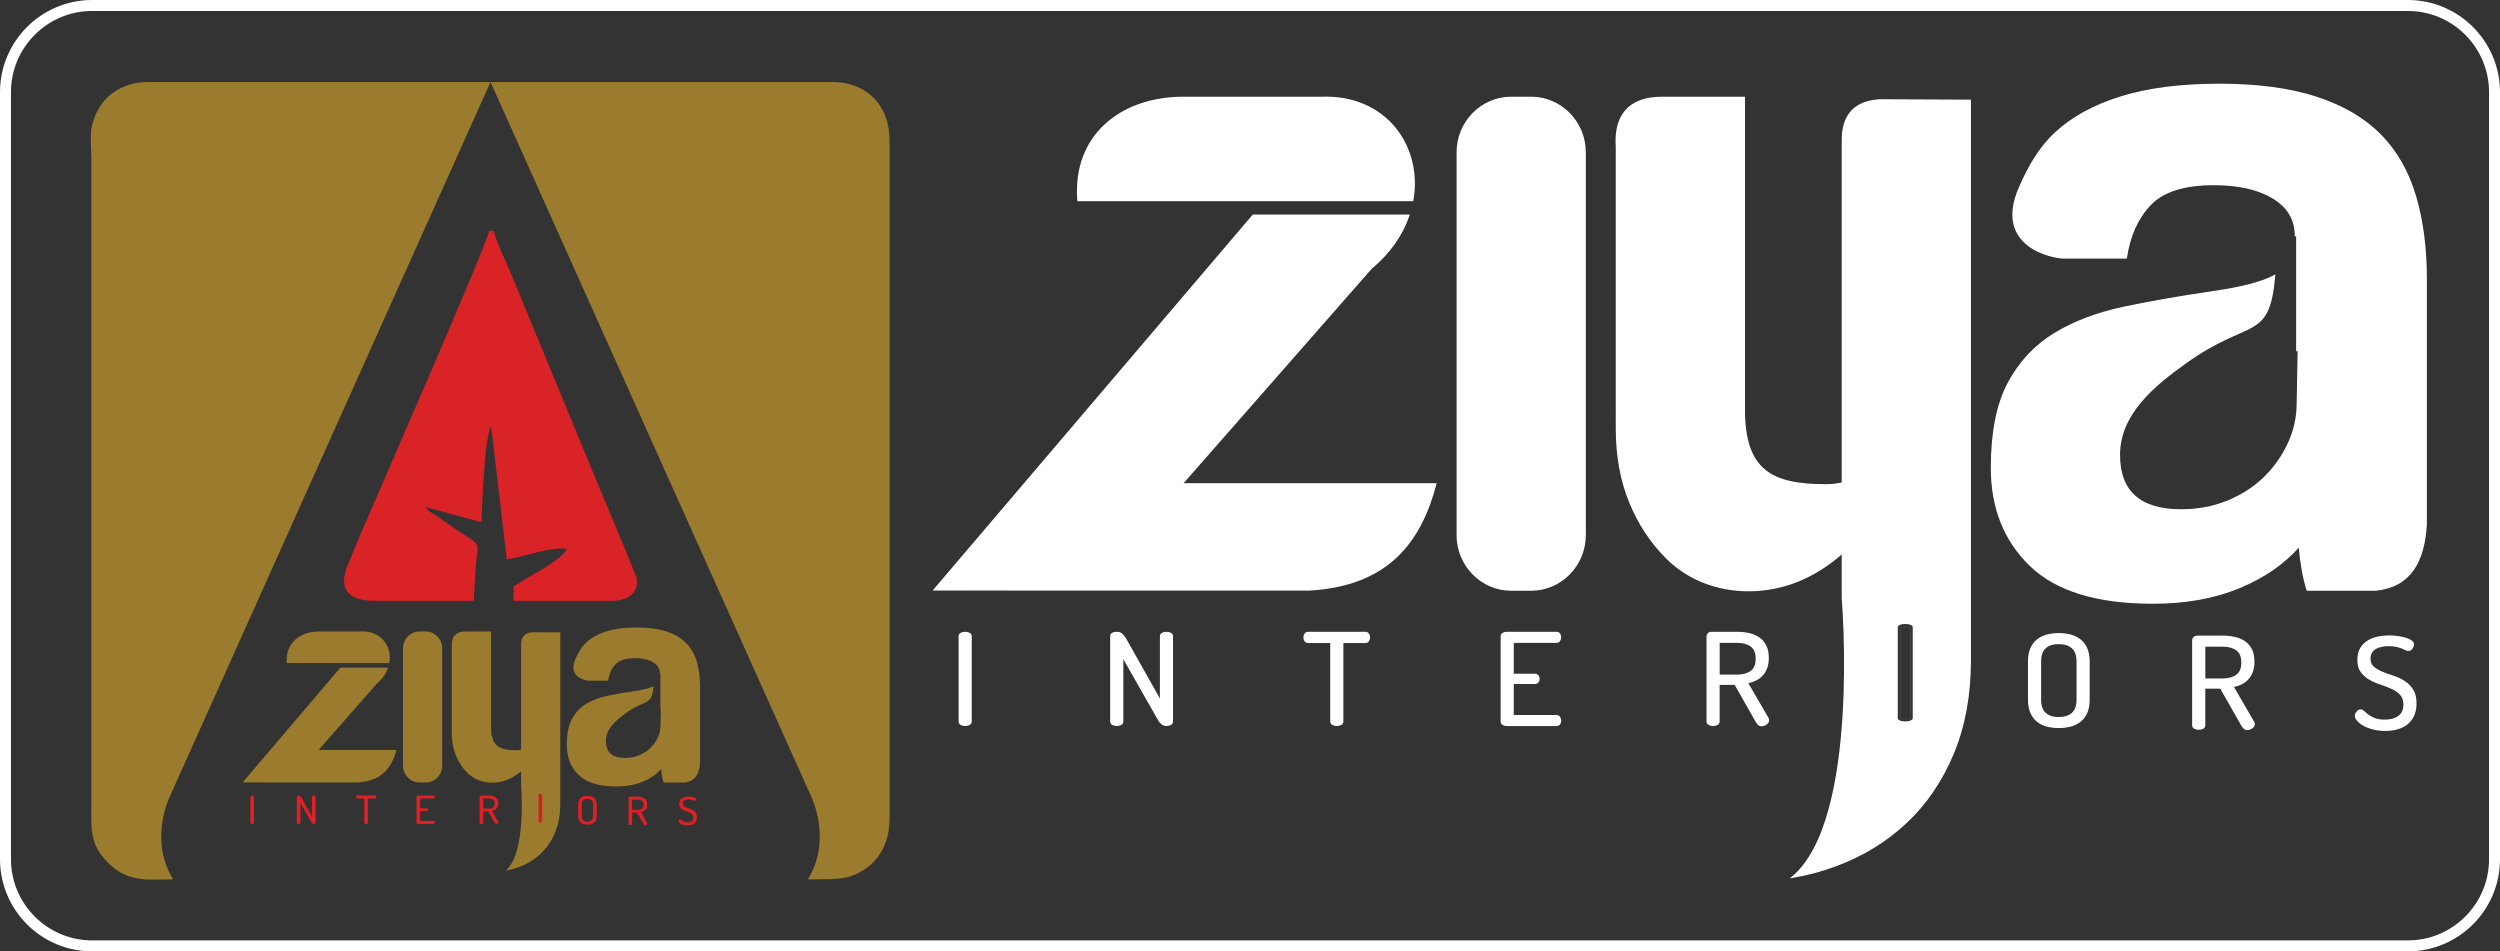 <?xml version="1.0" encoding="utf-8"?>
<!-- Generator: Adobe Illustrator 27.6.1, SVG Export Plug-In . SVG Version: 6.00 Build 0)  -->
<svg version="1.1" id="Layer_1" xmlns="http://www.w3.org/2000/svg" xmlns:xlink="http://www.w3.org/1999/xlink" x="0px" y="0px"
	 viewBox="0 0 1823.02 693.74" style="enable-background:new 0 0 1823.02 693.74;" xml:space="preserve">
<rect x="0" y="0" width="1823.02" height="693.74" fill="#333333" stroke="none"/>
<style type="text/css">
	.st0{fill-rule:evenodd;clip-rule:evenodd;fill:#DA2327;}
	.st1{fill-rule:evenodd;clip-rule:evenodd;fill:#9B7B2D;}
	.st2{fill-rule:evenodd;clip-rule:evenodd;fill:#E12026;}
	.st3{fill-rule:evenodd;clip-rule:evenodd;fill:#CD2027;}
	.st4{fill:#FFFFFF;stroke:#FFFFFF;stroke-miterlimit:10;}
	.st5{fill:none;stroke:#A4A49F;stroke-width:0.1;stroke-miterlimit:10;}
	.st6{fill:#FFFFFF;}
</style>
<g>
	<path class="st0" d="M374.44,438.08l0.06-10.62c3.55-1.78,6.72-4.16,10.26-6.18c8.89-5.06,24.91-13.93,28.84-21.02
		c-12.89-1.83-31.08,5.93-44.05,7.56l-11.42-97.1c-4.97,8.74-6.42,56.34-7.11,70.07l-40.66-11.06c3.45,4.99,2.56,2.51,7.18,5.84
		l16.68,11.76c18.02,11.43,14.19,7.33,12.69,26.29c-0.63,7.97-1,16.32-1.38,24.47h-74.18c-18.64-0.64-24.2-9.4-18.03-25.43
		l10.27-24.79c12.27-28.35,92.39-211.61,93.14-219.64h3.2c3.19,11.45,9.15,22.23,13.6,33.55l55.57,134.6
		c3.22,8.17,24.43,57.9,35.1,84.8c2.76,16.44-15.24,16.91-17.24,16.91H374.44z"/>
	<path class="st1" d="M111.41,59.81h246.27l233.54,520.32c0,0,16.05,31.57-2.1,61.09c12.71-0.05,22.15,0.31,29.91-1.88
		c5.53-1.56,10.62-4.41,15.04-8.03c6.06-4.96,10.55-12.26,12.81-20.28c2.19-7.77,1.85-16.69,1.85-23.77V114.41
		c0-10.33,0.42-19.36-2.36-27.69c-4.24-12.71-14.1-22.85-29.88-26.05c-3.94-0.8-7.63-0.85-12.56-0.85H357.68L124.14,580.13
		c0,0-16.05,31.57,2.1,61.09c-9.1,0.03-17.61,0.64-23.53-0.24c-11.77-1.76-17.93-5.88-24.17-12.12c-4.84-4.85-8.48-10.15-10.41-17.2
		c-2.08-7.62-1.51-17.67-1.51-24.39v-470.8c0-9.17-1.29-18.26,0.71-25.86c3.87-14.75,14.14-27.06,33.28-30.29
		C103.92,59.78,107.54,59.81,111.41,59.81z"/>
	<path class="st1" d="M408.57,461.12v125.27c0,7.74-1.29,14.71-3.85,20.82c-2.56,6.11-6.08,11.27-10.56,15.45
		c-4.47,4.18-9.75,7.39-15.83,9.63c-3.09,1.13-6.29,1.98-9.58,2.54c15.45-12.76,11.23-62.35,11.23-62.35v-6.29v-7.56v-88.35
		c-0.09-5.96,2.83-8.87,8.23-9.25L408.57,461.12z"/>
	<path class="st1" d="M340.68,563.44c-3.52-3.51-6.27-7.69-8.24-12.54c-1.98-4.85-2.97-10.33-2.97-16.45v-62.97
		c-0.46-6.37,2.29-11.09,10.36-11.02h18.22v69.73c0,13.73,6.08,16.89,18.25,16.89c6.65,0,9.29-3.44,14.08-7.65
		c2.07,9.27-6.68,23.02-19.29,28.71C361.4,572.51,348.86,571.59,340.68,563.44z"/>
	<path class="st1" d="M251.04,483.52h-41.95c-1.14-14.52,9.54-22.84,23.04-23.06h31.49c14.37-0.51,22.44,11.1,20.3,23.06H251.04z"/>
	<path class="st1" d="M483.89,570.6c-0.88-2.84-1.47-6.12-1.76-9.85c-3.37,3.88-7.84,6.98-13.41,9.29
		c-5.57,2.31-12.02,3.47-19.35,3.47c-12.46,0-21.58-2.8-27.37-8.39c-5.79-5.6-8.69-12.87-8.69-21.83c0-7.91,1.25-14.21,3.74-18.92
		c2.49-4.7,5.94-8.39,10.33-11.08c4.4-2.69,9.64-4.66,15.72-5.93c6.08-1.27,12.72-2.43,19.9-3.47c6.39-0.93,10.92-2.12,13.59-3.58
		c-1.3,14.87-5.54,9.14-20.06,19.61c-6.77,4.88-14.65,11.2-14.65,20.46c0,8.21,4.62,12.31,13.85,12.31c3.66,0,7.07-0.63,10.22-1.9
		c3.15-1.27,5.86-2.98,8.14-5.15c2.27-2.16,4.1-4.7,5.5-7.61c1.39-2.91,2.09-6.01,2.09-9.29l0.22-12.09
		c-0.11,0.11-0.22,0.22-0.34,0.33v-25.62h-0.32c0-3.58-1.65-6.38-4.95-8.39c-3.3-2.01-7.73-3.02-13.3-3.02
		c-6.6,0-11.32,1.49-14.18,4.48c-2.86,2.98-4.65,7.01-5.39,11.93h-13.9c-2.49,0.01-15.74-2.51-9.95-15.74
		c2.03-4.63,4.4-8.88,8.13-12.31c3.74-3.43,8.61-6.08,14.62-7.95c6.01-1.87,13.34-2.8,21.99-2.8c8.5,0,15.72,0.97,21.66,2.91
		c5.94,1.94,10.7,4.74,14.29,8.39c3.59,3.66,6.19,8.21,7.81,13.66c1.61,5.45,2.42,11.6,2.42,18.47v54.91
		c-0.47,8.24-3.47,13.91-11.26,14.71H483.89z"/>
	<path class="st1" d="M196.29,570.56l-19.37-0.01l71.31-83.74h34.83c-1.43,4.21-4.17,8.34-8.41,11.85l-42.3,48.21h56.73
		c-3.41,12.97-10.69,22.65-28.16,23.69H196.29z"/>
	<path class="st1" d="M305.92,460.46h4.49c6.63,0,12.05,5.52,12.05,12.26v85.61c0,6.75-5.42,12.26-12.05,12.26h-4.49
		c-6.62,0-12.04-5.52-12.04-12.26v-85.61C293.88,465.98,299.3,460.46,305.92,460.46z"/>
	<path class="st2" d="M182.55,580.91c0-0.28,0.14-0.49,0.41-0.62c0.27-0.13,0.57-0.2,0.91-0.2c0.33,0,0.64,0.07,0.91,0.2
		c0.27,0.13,0.41,0.34,0.41,0.62V600c0,0.29-0.14,0.5-0.41,0.64c-0.27,0.14-0.57,0.21-0.91,0.21c-0.33,0-0.64-0.07-0.91-0.21
		c-0.27-0.14-0.41-0.35-0.41-0.64V580.91L182.55,580.91z M228.87,600.85c-0.36,0-0.67-0.1-0.96-0.3c-0.28-0.2-0.52-0.46-0.7-0.78
		l-8.14-14.28V600c0,0.29-0.14,0.5-0.41,0.64c-0.27,0.14-0.57,0.21-0.91,0.21c-0.33,0-0.64-0.07-0.91-0.21
		c-0.27-0.14-0.41-0.35-0.41-0.64v-19.08c0-0.3,0.13-0.52,0.39-0.64c0.26-0.12,0.57-0.18,0.92-0.18c0.48,0,0.86,0.13,1.14,0.38
		c0.28,0.26,0.57,0.63,0.86,1.12l7.79,13.83v-14.51c0-0.28,0.14-0.49,0.41-0.62c0.27-0.13,0.57-0.2,0.91-0.2
		c0.33,0,0.64,0.07,0.91,0.2c0.27,0.13,0.41,0.34,0.41,0.62V600c0,0.29-0.14,0.5-0.41,0.64C229.5,600.78,229.2,600.85,228.87,600.85
		L228.87,600.85z M273.31,580.09c0.31,0,0.55,0.11,0.7,0.34c0.16,0.23,0.23,0.47,0.23,0.74c0,0.28-0.08,0.54-0.23,0.78
		c-0.16,0.24-0.39,0.35-0.7,0.35h-5.04V600c0,0.29-0.14,0.5-0.41,0.64c-0.27,0.14-0.57,0.21-0.91,0.21c-0.33,0-0.64-0.07-0.91-0.21
		c-0.27-0.14-0.41-0.35-0.41-0.64v-17.69h-5.07c-0.29,0-0.52-0.11-0.69-0.34c-0.17-0.23-0.25-0.49-0.25-0.8
		c0-0.27,0.08-0.51,0.23-0.74c0.16-0.23,0.39-0.34,0.7-0.34H273.31L273.31,580.09z M306.36,589.46h4.88c0.29,0,0.52,0.1,0.67,0.31
		c0.16,0.21,0.24,0.45,0.24,0.71c0,0.23-0.07,0.44-0.22,0.65c-0.15,0.21-0.38,0.31-0.69,0.31h-4.88v7.24h9.7
		c0.29,0,0.52,0.11,0.67,0.33c0.16,0.22,0.23,0.48,0.23,0.78c0,0.26-0.07,0.51-0.22,0.72c-0.15,0.22-0.38,0.33-0.69,0.33h-11.14
		c-0.29,0-0.56-0.07-0.81-0.21c-0.25-0.14-0.38-0.35-0.38-0.64v-19.05c0-0.28,0.13-0.5,0.38-0.64c0.25-0.14,0.52-0.21,0.81-0.21
		h11.14c0.31,0,0.54,0.11,0.69,0.33c0.15,0.22,0.22,0.46,0.22,0.72c0,0.3-0.08,0.56-0.23,0.78c-0.16,0.22-0.38,0.33-0.67,0.33h-9.7
		V589.46L306.36,589.46z M349.76,580.91c0-0.21,0.08-0.39,0.25-0.55c0.17-0.16,0.4-0.25,0.69-0.27h5.73c0.94,0,1.83,0.09,2.68,0.28
		c0.85,0.19,1.59,0.5,2.22,0.94c0.64,0.44,1.14,1.02,1.5,1.75c0.36,0.73,0.55,1.63,0.55,2.71c0,0.87-0.12,1.62-0.36,2.26
		c-0.24,0.63-0.57,1.17-0.99,1.62c-0.42,0.45-0.91,0.8-1.49,1.08c-0.57,0.27-1.18,0.47-1.83,0.58l4.63,7.98
		c0.08,0.13,0.13,0.27,0.13,0.4c0,0.32-0.17,0.61-0.5,0.85c-0.33,0.25-0.69,0.37-1.06,0.37c-0.27,0-0.5-0.09-0.69-0.28
		c-0.19-0.19-0.35-0.41-0.5-0.65l-4.72-8.32h-3.6V600c0,0.29-0.14,0.5-0.41,0.64c-0.27,0.14-0.57,0.21-0.91,0.21
		c-0.33,0-0.64-0.07-0.91-0.21c-0.27-0.14-0.41-0.35-0.41-0.64V580.91L349.76,580.91z M352.39,582.25v7.41h4.04
		c1.29,0,2.34-0.28,3.13-0.85c0.79-0.57,1.19-1.52,1.19-2.87c0-1.33-0.4-2.27-1.19-2.84c-0.79-0.57-1.84-0.85-3.13-0.85H352.39
		L352.39,582.25z M428.35,601.3c-0.94,0-1.82-0.11-2.64-0.33c-0.82-0.22-1.54-0.57-2.14-1.07c-0.61-0.49-1.08-1.13-1.42-1.92
		c-0.34-0.79-0.52-1.75-0.52-2.88v-8.55c0-1.14,0.17-2.1,0.52-2.88c0.34-0.79,0.82-1.43,1.42-1.92c0.6-0.49,1.32-0.85,2.14-1.06
		c0.82-0.22,1.7-0.33,2.64-0.33c0.94,0,1.82,0.11,2.64,0.33c0.82,0.22,1.54,0.57,2.16,1.06c0.62,0.49,1.1,1.13,1.44,1.92
		c0.34,0.79,0.52,1.75,0.52,2.88v8.55c0,1.14-0.17,2.1-0.52,2.88c-0.34,0.79-0.82,1.42-1.44,1.92c-0.61,0.49-1.34,0.85-2.16,1.07
		C430.17,601.19,429.29,601.3,428.35,601.3L428.35,601.3z M432.48,586.56c0-1.38-0.36-2.4-1.09-3.05c-0.73-0.65-1.74-0.98-3.04-0.98
		c-1.29,0-2.3,0.33-3.02,0.98c-0.72,0.65-1.08,1.67-1.08,3.05v8.55c0,1.38,0.36,2.4,1.08,3.05c0.72,0.65,1.73,0.98,3.02,0.98
		c1.29,0,2.3-0.33,3.04-0.98c0.73-0.65,1.09-1.67,1.09-3.05V586.56L432.48,586.56z M458.33,581.77c0-0.21,0.08-0.39,0.25-0.55
		c0.17-0.16,0.4-0.25,0.69-0.27H465c0.94,0,1.83,0.09,2.68,0.28c0.84,0.19,1.58,0.5,2.22,0.94c0.64,0.44,1.14,1.02,1.5,1.75
		c0.36,0.73,0.55,1.63,0.55,2.71c0,0.87-0.12,1.62-0.36,2.26c-0.24,0.63-0.57,1.17-0.98,1.62c-0.42,0.44-0.91,0.8-1.49,1.08
		c-0.57,0.27-1.18,0.47-1.83,0.58l4.63,7.98c0.08,0.13,0.13,0.27,0.13,0.4c0,0.32-0.17,0.61-0.5,0.85
		c-0.33,0.25-0.69,0.37-1.06,0.37c-0.27,0-0.5-0.09-0.69-0.28c-0.19-0.19-0.35-0.41-0.5-0.65l-4.72-8.32h-3.6v8.35
		c0,0.29-0.14,0.5-0.41,0.64c-0.27,0.14-0.57,0.21-0.91,0.21c-0.33,0-0.64-0.07-0.91-0.21c-0.27-0.14-0.41-0.35-0.41-0.64V581.77
		L458.33,581.77z M460.96,583.1v7.41H465c1.29,0,2.34-0.28,3.13-0.85c0.79-0.57,1.19-1.52,1.19-2.87c0-1.32-0.4-2.27-1.19-2.84
		c-0.79-0.57-1.84-0.85-3.13-0.85H460.96L460.96,583.1z M501.21,599.71c1.31,0,2.37-0.29,3.16-0.87c0.79-0.58,1.19-1.46,1.19-2.65
		c0-0.95-0.26-1.7-0.77-2.24c-0.51-0.55-1.15-1-1.91-1.36c-0.76-0.36-1.59-0.68-2.47-0.97c-0.89-0.28-1.71-0.64-2.47-1.07
		c-0.76-0.43-1.4-0.97-1.91-1.65c-0.51-0.67-0.77-1.59-0.77-2.74c0-1.04,0.21-1.9,0.64-2.59c0.43-0.68,0.97-1.22,1.64-1.62
		c0.67-0.4,1.41-0.68,2.22-0.84c0.81-0.16,1.61-0.24,2.38-0.24c0.56,0,1.16,0.04,1.8,0.11c0.64,0.08,1.23,0.19,1.77,0.34
		c0.54,0.15,1,0.34,1.36,0.58c0.37,0.24,0.55,0.52,0.55,0.84c0,0.23-0.1,0.5-0.3,0.82c-0.2,0.32-0.47,0.48-0.83,0.48
		c-0.19,0-0.39-0.06-0.61-0.17c-0.22-0.11-0.49-0.24-0.81-0.37c-0.32-0.13-0.72-0.26-1.19-0.37c-0.47-0.11-1.05-0.17-1.74-0.17
		c-0.58,0-1.13,0.05-1.64,0.16c-0.51,0.1-0.96,0.27-1.34,0.5s-0.7,0.53-0.92,0.91c-0.23,0.38-0.34,0.84-0.34,1.39
		c0,0.79,0.26,1.42,0.77,1.87c0.51,0.45,1.15,0.84,1.91,1.15c0.76,0.31,1.58,0.61,2.47,0.9c0.89,0.28,1.71,0.66,2.47,1.14
		c0.76,0.47,1.4,1.1,1.91,1.87c0.51,0.78,0.77,1.81,0.77,3.09c0,1.02-0.17,1.91-0.52,2.65c-0.35,0.75-0.82,1.37-1.42,1.86
		c-0.6,0.49-1.32,0.86-2.16,1.09c-0.83,0.24-1.75,0.35-2.75,0.35c-1,0-1.91-0.11-2.74-0.33c-0.82-0.22-1.52-0.49-2.1-0.82
		c-0.57-0.33-1.02-0.68-1.33-1.05c-0.31-0.37-0.47-0.71-0.47-1.01c0-0.28,0.12-0.57,0.36-0.87c0.24-0.29,0.51-0.44,0.8-0.44
		c0.23,0,0.46,0.12,0.7,0.36c0.24,0.24,0.55,0.5,0.94,0.79c0.39,0.29,0.87,0.56,1.45,0.8C499.54,599.59,500.29,599.71,501.21,599.71
		z"/>
	<path class="st3" d="M392.7,579.81c0-0.28,0.14-0.49,0.41-0.62c0.27-0.13,0.57-0.2,0.91-0.2c0.33,0,0.64,0.07,0.91,0.2
		c0.27,0.13,0.41,0.34,0.41,0.62v19.08c0,0.28-0.14,0.5-0.41,0.64c-0.27,0.14-0.57,0.21-0.91,0.21c-0.33,0-0.64-0.07-0.91-0.21
		c-0.27-0.14-0.41-0.35-0.41-0.64V579.81z"/>
</g>
<g>
	<path class="st4" d="M1370.34,72.86c-17.63,1.22-27.13,10.71-26.85,30.16v333.35c0,0,13.74,161.76-36.64,203.37
		c10.76-1.82,21.19-4.6,31.26-8.3c19.82-7.28,37.05-17.77,51.63-31.4c14.59-13.63,26.09-30.45,34.43-50.38
		c8.34-19.93,12.55-42.65,12.55-67.91V73.16L1370.34,72.86z M1395.28,523.76c0,3.78-11.92,3.74-11.92,0v-66.42
		c0-3.78,11.92-3.74,11.92,0V523.76z"/>
	<path class="st4" d="M1215.29,406.91c-11.47-11.44-20.44-25.07-26.89-40.89c-6.45-15.82-9.68-33.71-9.68-53.67V106.96
		c-1.49-20.78,7.47-36.17,33.79-35.94h59.44v227.45c0,44.78,19.84,55.1,59.52,55.1c21.7,0,30.29-11.21,45.91-24.97
		c6.74,30.24-21.79,75.09-62.92,93.64C1282.88,436.49,1241.98,433.51,1215.29,406.91z"/>
	<path class="st4" d="M922.92,146.23H786.09c-3.72-47.37,31.12-74.5,75.15-75.21h102.7c46.87-1.66,73.18,36.2,66.2,75.21H922.92z"/>
	<path class="st4" d="M1682.43,430.27c-2.87-9.25-4.78-19.96-5.74-32.13c-11,12.65-25.58,22.75-43.75,30.3
		c-18.17,7.54-39.2,11.32-63.11,11.32c-40.64,0-70.4-9.13-89.28-27.38c-18.89-18.25-28.33-41.98-28.33-71.19
		c0-25.8,4.06-46.37,12.19-61.7c8.13-15.33,19.36-27.38,33.71-36.15c14.35-8.76,31.44-15.21,51.28-19.35
		c19.84-4.14,41.48-7.91,64.9-11.32c20.83-3.03,35.61-6.93,44.34-11.68c-4.24,48.5-18.08,29.82-65.42,63.96
		c-22.07,15.91-47.77,36.52-47.77,66.75c0,26.78,15.06,40.16,45.18,40.16c11.95,0,23.07-2.07,33.35-6.21
		c10.28-4.14,19.13-9.73,26.54-16.79c7.41-7.06,13.39-15.33,17.93-24.83c4.54-9.49,6.81-19.59,6.81-30.3l0.72-39.43
		c-0.36,0.36-0.72,0.72-1.1,1.07v-83.58h-1.05c0-11.68-5.38-20.81-16.14-27.38c-10.76-6.57-25.22-9.86-43.39-9.86
		c-21.52,0-36.93,4.87-46.26,14.61c-9.32,9.73-15.18,22.85-17.57,38.92h-45.35c-8.13,0.04-51.35-8.19-32.47-51.33
		c6.62-15.12,14.34-28.96,26.53-40.16c12.19-11.2,28.09-19.84,47.69-25.92c19.6-6.08,43.51-9.13,71.72-9.13
		c27.73,0,51.28,3.16,70.64,9.49c19.36,6.33,34.9,15.46,46.61,27.38c11.72,11.93,20.2,26.77,25.46,44.54
		c5.26,17.77,7.89,37.85,7.89,60.24V382.3c-1.53,26.89-11.32,45.38-36.72,47.97H1682.43z"/>
	<path class="st4" d="M744.34,430.15l-63.17-0.04l232.59-273.15h113.61c-4.66,13.74-13.62,27.19-27.44,38.65L861.96,352.87h185.03
		c-11.12,42.3-34.87,73.88-91.84,77.28H744.34z"/>
	<path class="st4" d="M1101.93,71.02h14.66c21.61,0,39.29,18,39.29,40v279.25c0,22-17.68,40-39.29,40h-14.66
		c-21.6,0-39.28-17.99-39.28-40V111.02C1062.65,89.02,1080.32,71.02,1101.93,71.02z"/>
	<path class="st4" d="M995.55,461.22H954c-1.02,0-1.79,0.37-2.3,1.11c-0.51,0.74-0.77,1.54-0.77,2.41c0,0.99,0.27,1.85,0.81,2.59
		c0.55,0.74,1.3,1.11,2.25,1.11h16.53v57.7c0,0.93,0.44,1.62,1.33,2.09c0.88,0.46,1.87,0.69,2.96,0.69c1.09,0,2.08-0.23,2.96-0.69
		c0.88-0.46,1.33-1.16,1.33-2.09v-57.7h16.44c1.02,0,1.78-0.39,2.29-1.16c0.51-0.77,0.76-1.62,0.76-2.55c0-0.86-0.25-1.67-0.76-2.41
		C997.33,461.6,996.56,461.22,995.55,461.22z"/>
	<path class="st4" d="M706.75,461.87c-0.88-0.43-1.87-0.65-2.96-0.65c-1.09,0-2.07,0.21-2.96,0.65c-0.88,0.43-1.32,1.11-1.32,2.04
		v62.24c0,0.93,0.44,1.62,1.32,2.09c0.89,0.46,1.87,0.69,2.96,0.69c1.09,0,2.07-0.23,2.96-0.69c0.89-0.46,1.33-1.16,1.33-2.09
		v-62.24C708.09,462.98,707.64,462.3,706.75,461.87z"/>
	<path class="st4" d="M853.54,461.87c-0.88-0.43-1.87-0.65-2.96-0.65c-1.09,0-2.08,0.21-2.96,0.65c-0.88,0.43-1.32,1.11-1.32,2.04
		v47.33l-25.41-45.11c-0.96-1.6-1.89-2.83-2.81-3.66c-0.92-0.83-2.16-1.25-3.73-1.25c-1.16,0-2.16,0.2-3.01,0.6
		c-0.85,0.4-1.28,1.1-1.28,2.08v62.24c0,0.93,0.44,1.62,1.33,2.09c0.89,0.46,1.87,0.69,2.96,0.69c1.09,0,2.07-0.23,2.96-0.69
		c0.89-0.46,1.33-1.16,1.33-2.09v-47.33l26.54,46.59c0.61,1.05,1.38,1.9,2.29,2.55c0.92,0.65,1.96,0.97,3.12,0.97
		c1.09,0,2.07-0.23,2.96-0.69c0.89-0.46,1.33-1.16,1.33-2.09v-62.24C854.88,462.98,854.43,462.3,853.54,461.87z"/>
	<path class="st4" d="M1134.98,468.26c0.96,0,1.68-0.35,2.19-1.06c0.51-0.71,0.77-1.56,0.77-2.55c0-0.86-0.24-1.65-0.71-2.36
		c-0.48-0.71-1.22-1.07-2.25-1.07h-36.33c-0.95,0-1.83,0.23-2.65,0.7c-0.82,0.46-1.22,1.16-1.22,2.08v62.15
		c0,0.93,0.41,1.62,1.22,2.09c0.82,0.46,1.7,0.69,2.65,0.69h36.33c1.02,0,1.77-0.35,2.25-1.06c0.48-0.71,0.71-1.5,0.71-2.36
		c0-0.99-0.26-1.84-0.77-2.55c-0.51-0.71-1.24-1.06-2.19-1.06h-31.64v-23.62h15.92c1.02,0,1.77-0.34,2.25-1.02
		c0.47-0.68,0.72-1.39,0.72-2.13c0-0.87-0.26-1.64-0.77-2.32c-0.51-0.68-1.24-1.02-2.2-1.02h-15.92v-23.53H1134.98z"/>
	<path class="st4" d="M1628.25,500.59c2.11-0.37,4.1-1,5.97-1.9c1.87-0.9,3.49-2.07,4.85-3.52c1.36-1.45,2.43-3.21,3.21-5.28
		c0.79-2.07,1.18-4.52,1.18-7.36c0-3.52-0.6-6.47-1.79-8.85c-1.19-2.37-2.82-4.28-4.9-5.7c-2.08-1.42-4.49-2.44-7.25-3.05
		c-2.76-0.62-5.67-0.93-8.73-0.93h-18.68c-0.95,0.06-1.7,0.35-2.25,0.88c-0.54,0.52-0.82,1.12-0.82,1.8v62.24
		c0,0.93,0.44,1.62,1.33,2.09c0.89,0.46,1.87,0.69,2.96,0.69c1.09,0,2.07-0.23,2.96-0.69c0.89-0.46,1.33-1.16,1.33-2.09V501.7h11.74
		l15.41,27.14c0.48,0.81,1.02,1.51,1.63,2.13c0.62,0.62,1.36,0.93,2.25,0.93c1.22,0,2.38-0.4,3.47-1.2
		c1.09-0.81,1.64-1.73,1.64-2.78c0-0.43-0.14-0.87-0.41-1.3L1628.25,500.59z M1607.64,495.22v-24.17h13.16
		c4.22,0,7.62,0.93,10.21,2.78c2.59,1.85,3.88,4.94,3.88,9.26c0,4.39-1.29,7.5-3.88,9.36c-2.59,1.85-5.99,2.78-10.21,2.78H1607.64z"
		/>
	<path class="st4" d="M1759.17,502.91c-1.66-2.53-3.74-4.57-6.22-6.11c-2.48-1.55-5.17-2.78-8.06-3.71
		c-2.89-0.93-5.58-1.9-8.06-2.92c-2.48-1.02-4.56-2.27-6.23-3.75c-1.67-1.48-2.5-3.52-2.5-6.11c0-1.79,0.38-3.3,1.12-4.54
		c0.75-1.24,1.75-2.22,3.01-2.96c1.26-0.74,2.72-1.28,4.39-1.62c1.67-0.34,3.45-0.51,5.36-0.51c2.24,0,4.13,0.18,5.67,0.56
		c1.53,0.37,2.82,0.77,3.88,1.2c1.05,0.43,1.94,0.83,2.65,1.21c0.72,0.37,1.38,0.55,1.99,0.55c1.16,0,2.06-0.52,2.7-1.57
		c0.65-1.05,0.97-1.94,0.97-2.68c0-1.05-0.59-1.96-1.79-2.73c-1.19-0.77-2.67-1.4-4.44-1.9c-1.77-0.5-3.69-0.86-5.77-1.11
		c-2.08-0.25-4.03-0.37-5.87-0.37c-2.52,0-5.1,0.26-7.76,0.79c-2.66,0.52-5.07,1.44-7.25,2.73c-2.18,1.3-3.96,3.06-5.36,5.28
		c-1.39,2.23-2.09,5.04-2.09,8.43c0,3.77,0.83,6.75,2.5,8.94c1.67,2.19,3.74,3.98,6.22,5.37c2.48,1.39,5.17,2.55,8.07,3.47
		c2.89,0.93,5.58,1.98,8.06,3.15c2.48,1.17,4.56,2.65,6.22,4.44c1.67,1.79,2.5,4.23,2.5,7.32c0,3.89-1.29,6.78-3.88,8.66
		c-2.59,1.88-6.02,2.83-10.31,2.83c-2.99,0-5.44-0.39-7.35-1.16c-1.91-0.77-3.49-1.64-4.75-2.59c-1.26-0.96-2.28-1.82-3.06-2.59
		c-0.79-0.77-1.55-1.16-2.3-1.16c-0.96,0-1.82,0.48-2.6,1.44c-0.78,0.96-1.17,1.9-1.17,2.82c0,0.99,0.51,2.09,1.53,3.29
		c1.02,1.2,2.47,2.35,4.34,3.42c1.87,1.08,4.15,1.98,6.84,2.69c2.69,0.71,5.66,1.07,8.93,1.07c3.27,0,6.26-0.38,8.98-1.16
		c2.72-0.77,5.07-1.96,7.04-3.57c1.98-1.61,3.52-3.63,4.65-6.07c1.12-2.44,1.68-5.32,1.68-8.66
		C1761.67,508.81,1760.83,505.44,1759.17,502.91z"/>
	<path class="st4" d="M1516.92,466.69c-2.01-1.61-4.35-2.76-7.04-3.47c-2.69-0.71-5.56-1.07-8.62-1.07c-3.06,0-5.94,0.35-8.62,1.07
		c-2.69,0.71-5.02,1.87-6.99,3.47c-1.97,1.61-3.52,3.69-4.65,6.26c-1.12,2.56-1.68,5.7-1.68,9.4v27.88c0,3.71,0.56,6.84,1.68,9.4
		c1.12,2.56,2.67,4.65,4.65,6.25c1.97,1.61,4.3,2.76,6.99,3.47c2.69,0.71,5.56,1.06,8.62,1.06c3.06,0,5.94-0.36,8.62-1.06
		c2.69-0.71,5.04-1.87,7.04-3.47c2.01-1.61,3.57-3.69,4.7-6.25c1.12-2.56,1.68-5.7,1.68-9.4v-27.88c0-3.7-0.56-6.84-1.68-9.4
		C1520.5,470.38,1518.93,468.29,1516.92,466.69z M1514.73,510.22c0,4.51-1.19,7.83-3.57,9.96c-2.38,2.13-5.68,3.2-9.9,3.2
		c-4.22,0-7.5-1.07-9.85-3.2c-2.35-2.13-3.52-5.45-3.52-9.96v-27.88c0-4.51,1.17-7.83,3.52-9.96c2.34-2.13,5.63-3.19,9.85-3.19
		c4.22,0,7.52,1.07,9.9,3.19c2.38,2.13,3.57,5.45,3.57,9.96V510.22z"/>
	<path class="st4" d="M1274.12,497.81c2.11-0.37,4.1-1.01,5.97-1.9c1.87-0.9,3.49-2.07,4.85-3.52c1.36-1.45,2.43-3.21,3.21-5.28
		c0.78-2.07,1.18-4.52,1.18-7.36c0-3.52-0.6-6.47-1.79-8.85c-1.19-2.37-2.82-4.28-4.9-5.7c-2.07-1.42-4.49-2.44-7.25-3.06
		c-2.76-0.62-5.67-0.93-8.73-0.93h-18.68c-0.96,0.06-1.71,0.35-2.25,0.88c-0.54,0.52-0.82,1.13-0.82,1.81v62.24
		c0,0.93,0.44,1.62,1.32,2.09c0.89,0.46,1.87,0.69,2.96,0.69c1.09,0,2.07-0.23,2.96-0.69c0.89-0.46,1.33-1.16,1.33-2.09v-27.23
		h11.74l15.41,27.14c0.48,0.8,1.02,1.51,1.63,2.13c0.62,0.62,1.36,0.93,2.25,0.93c1.22,0,2.38-0.4,3.47-1.2
		c1.09-0.81,1.64-1.73,1.64-2.78c0-0.43-0.13-0.87-0.41-1.3L1274.12,497.81z M1253.5,492.44v-24.18h13.17
		c4.22,0,7.62,0.93,10.21,2.78c2.59,1.86,3.88,4.94,3.88,9.26c0,4.39-1.29,7.5-3.88,9.36c-2.59,1.85-5.99,2.78-10.21,2.78H1253.5z"
		/>
	<path class="st5" d="M1392.11,524.29h-5.58c-0.46,0-0.83-0.37-0.83-0.83v-65.4c0-0.46,0.37-0.83,0.83-0.83h5.58
		c0.46,0,0.83,0.37,0.83,0.83v65.4C1392.94,523.92,1392.57,524.29,1392.11,524.29z"/>
</g>
<g>
	<path class="st6" d="M1755.84,693.74H67.18C30.14,693.74,0,663.6,0,626.56V67.18C0,30.14,30.14,0,67.18,0h1688.66
		c37.04,0,67.18,30.14,67.18,67.18v559.38C1823.02,663.6,1792.88,693.74,1755.84,693.74z M67.18,8C34.55,8,8,34.55,8,67.18v559.38
		c0,32.63,26.55,59.18,59.18,59.18h1688.66c32.63,0,59.18-26.55,59.18-59.18V67.18c0-32.63-26.55-59.18-59.18-59.18H67.18z"/>
</g>
</svg>
